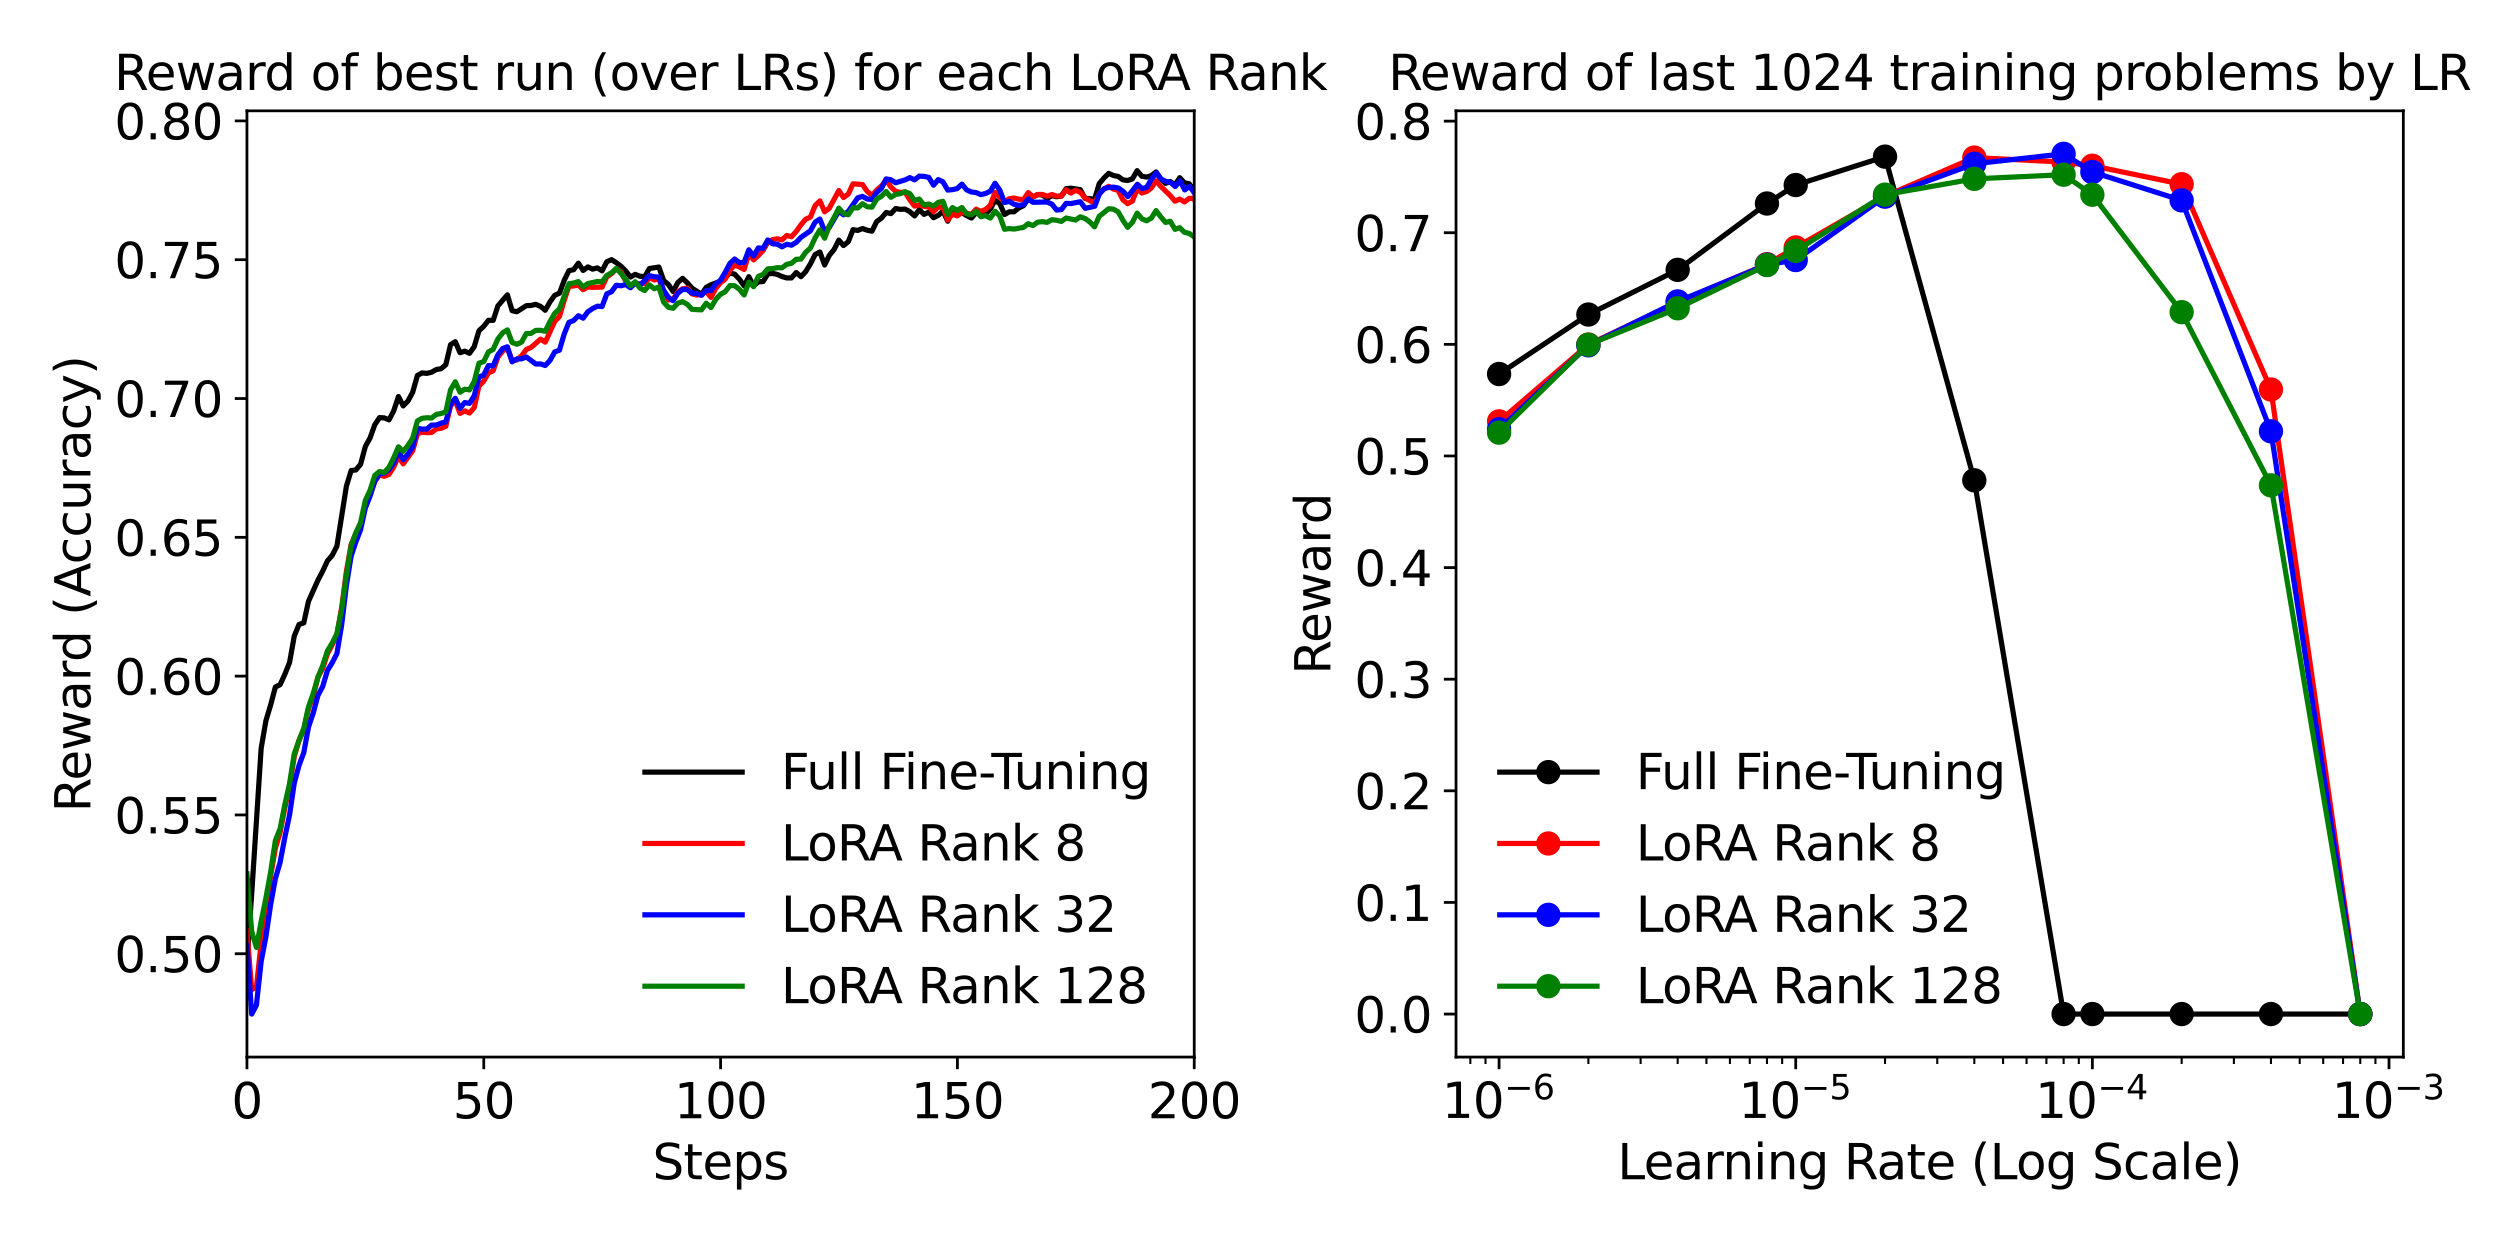<svg xmlns="http://www.w3.org/2000/svg" xmlns:xlink="http://www.w3.org/1999/xlink" width="960" height="480" viewBox="0 0 720 360"><defs><style>*{stroke-linejoin:round;stroke-linecap:butt}</style></defs><g id="figure_1"><path id="patch_1" d="M0 360h720V0H0z" style="fill:#fff"/><g id="axes_1"><path id="patch_2" d="M71.12 304.432h272.82V31.92H71.12z" style="fill:#fff"/><g id="matplotlib.axis_1"><g id="xtick_1"><g id="line2d_1"><defs><path id="m99dbe2258b" d="M0 0v3.5" style="stroke:#000;stroke-width:.8"/></defs><use xlink:href="#m99dbe2258b" x="71.12" y="304.432" style="stroke:#000;stroke-width:.8"/></g><g id="text_1" transform="matrix(.14 0 0 -.14 66.666 322.07)"><defs><path id="DejaVuSans-30" d="M2034 4250q-487 0-733-480-245-479-245-1442 0-959 245-1439 246-480 733-480 491 0 736 480 246 480 246 1439 0 963-246 1442-245 480-736 480m0 500q785 0 1199-621 414-620 414-1801 0-1178-414-1799Q2819-91 2034-91q-784 0-1198 620-414 621-414 1799 0 1181 414 1801 414 621 1198 621" transform="scale(.016)"/></defs><use xlink:href="#DejaVuSans-30"/></g></g><g id="xtick_2"><use xlink:href="#m99dbe2258b" id="line2d_2" x="139.325" y="304.432" style="stroke:#000;stroke-width:.8"/><g id="text_2" transform="matrix(.14 0 0 -.14 130.418 322.07)"><defs><path id="DejaVuSans-35" d="M691 4666h2478v-532H1269V2991q137 47 274 70 138 23 276 23 781 0 1237-428 457-428 457-1159 0-753-469-1171Q2575-91 1722-91q-294 0-599 50Q819 9 494 109v635q281-153 581-228t634-75q541 0 856 284 316 284 316 772 0 487-316 771-315 285-856 285-253 0-505-56-251-56-513-175z" transform="scale(.016)"/></defs><use xlink:href="#DejaVuSans-35"/><use xlink:href="#DejaVuSans-30" transform="translate(63.623)"/></g></g><g id="xtick_3"><use xlink:href="#m99dbe2258b" id="line2d_3" x="207.53" y="304.432" style="stroke:#000;stroke-width:.8"/><g id="text_3" transform="matrix(.14 0 0 -.14 194.169 322.07)"><defs><path id="DejaVuSans-31" d="M794 531h1031v3560L703 3866v575l1116 225h631V531h1031V0H794z" transform="scale(.016)"/></defs><use xlink:href="#DejaVuSans-31"/><use xlink:href="#DejaVuSans-30" transform="translate(63.623)"/><use xlink:href="#DejaVuSans-30" transform="translate(127.246)"/></g></g><g id="xtick_4"><use xlink:href="#m99dbe2258b" id="line2d_4" x="275.735" y="304.432" style="stroke:#000;stroke-width:.8"/><g id="text_4" transform="matrix(.14 0 0 -.14 262.374 322.07)"><use xlink:href="#DejaVuSans-31"/><use xlink:href="#DejaVuSans-35" transform="translate(63.623)"/><use xlink:href="#DejaVuSans-30" transform="translate(127.246)"/></g></g><g id="xtick_5"><use xlink:href="#m99dbe2258b" id="line2d_5" x="343.94" y="304.432" style="stroke:#000;stroke-width:.8"/><g id="text_5" transform="matrix(.14 0 0 -.14 330.579 322.07)"><defs><path id="DejaVuSans-32" d="M1228 531h2203V0H469v531q359 372 979 998 621 627 780 809 303 340 423 576 121 236 121 464 0 372-261 606-261 235-680 235-297 0-627-103-329-103-704-313v638q381 153 712 231 332 78 607 78 725 0 1156-363 431-362 431-968 0-288-108-546-107-257-392-607-78-91-497-524-418-433-1181-1211" transform="scale(.016)"/></defs><use xlink:href="#DejaVuSans-32"/><use xlink:href="#DejaVuSans-30" transform="translate(63.623)"/><use xlink:href="#DejaVuSans-30" transform="translate(127.246)"/></g></g><g id="text_6" transform="matrix(.14 0 0 -.14 187.944 339.62)"><defs><path id="DejaVuSans-53" d="M3425 4513v-616q-359 172-678 256-319 85-616 85-515 0-795-200t-280-569q0-310 186-468 186-157 705-254l381-78q706-135 1042-474t336-907q0-679-455-1029Q2797-91 1919-91q-331 0-705 75-373 75-773 222v650q384-215 753-325 369-109 725-109 540 0 834 212 294 213 294 607 0 343-211 537t-692 291l-385 75q-706 140-1022 440-315 300-315 835 0 619 436 975t1201 356q329 0 669-60 341-59 697-177" transform="scale(.016)"/><path id="DejaVuSans-74" d="M1172 4494v-994h1184v-447H1172V1153q0-428 117-550t477-122h590V0h-590q-666 0-919 248-253 249-253 905v1900H172v447h422v994z" transform="scale(.016)"/><path id="DejaVuSans-65" d="M3597 1894v-281H953q38-594 358-905t892-311q331 0 642 81t618 244V178Q3153 47 2828-22t-659-69q-838 0-1327 487-489 488-489 1320 0 859 464 1363 464 505 1252 505 706 0 1117-455 411-454 411-1235m-575 169q-6 471-264 752-258 282-683 282-481 0-770-272t-333-766z" transform="scale(.016)"/><path id="DejaVuSans-70" d="M1159 525v-1856H581v4831h578v-531q182 312 458 463 277 152 661 152 638 0 1036-506 399-506 399-1331T3314 415Q2916-91 2278-91q-384 0-661 152-276 152-458 464m1957 1222q0 634-261 995t-717 361q-457 0-718-361t-261-995 261-995 718-361q456 0 717 361t261 995" transform="scale(.016)"/><path id="DejaVuSans-73" d="M2834 3397v-544q-243 125-506 187-262 63-544 63-428 0-642-131t-214-394q0-200 153-314t616-217l197-44q612-131 870-370t258-667q0-488-386-773Q2250-91 1575-91q-281 0-586 55T347 128v594q319-166 628-249 309-82 613-82 406 0 624 139 219 139 219 392 0 234-158 359-157 125-692 241l-200 47q-534 112-772 345-237 233-237 639 0 494 350 762 350 269 994 269 318 0 599-47 282-46 519-140" transform="scale(.016)"/></defs><use xlink:href="#DejaVuSans-53"/><use xlink:href="#DejaVuSans-74" transform="translate(63.477)"/><use xlink:href="#DejaVuSans-65" transform="translate(102.686)"/><use xlink:href="#DejaVuSans-70" transform="translate(164.209)"/><use xlink:href="#DejaVuSans-73" transform="translate(227.686)"/></g></g><g id="matplotlib.axis_2"><g id="ytick_1"><g id="line2d_6"><defs><path id="m0a3e58c35c" d="M0 0h-3.5" style="stroke:#000;stroke-width:.8"/></defs><use xlink:href="#m0a3e58c35c" x="71.12" y="274.673" style="stroke:#000;stroke-width:.8"/></g><g id="text_7" transform="matrix(.14 0 0 -.14 32.948 279.992)"><defs><path id="DejaVuSans-2e" d="M684 794h660V0H684z" transform="scale(.016)"/></defs><use xlink:href="#DejaVuSans-30"/><use xlink:href="#DejaVuSans-2e" transform="translate(63.623)"/><use xlink:href="#DejaVuSans-35" transform="translate(95.41)"/><use xlink:href="#DejaVuSans-30" transform="translate(159.033)"/></g></g><g id="ytick_2"><use xlink:href="#m0a3e58c35c" id="line2d_7" x="71.12" y="234.698" style="stroke:#000;stroke-width:.8"/><g id="text_8" transform="matrix(.14 0 0 -.14 32.948 240.016)"><use xlink:href="#DejaVuSans-30"/><use xlink:href="#DejaVuSans-2e" transform="translate(63.623)"/><use xlink:href="#DejaVuSans-35" transform="translate(95.41)"/><use xlink:href="#DejaVuSans-35" transform="translate(159.033)"/></g></g><g id="ytick_3"><use xlink:href="#m0a3e58c35c" id="line2d_8" x="71.12" y="194.722" style="stroke:#000;stroke-width:.8"/><g id="text_9" transform="matrix(.14 0 0 -.14 32.948 200.041)"><defs><path id="DejaVuSans-36" d="M2113 2584q-425 0-674-291-248-290-248-796 0-503 248-796 249-292 674-292t673 292q248 293 248 796 0 506-248 796-248 291-673 291m1253 1979v-575q-238 112-480 171-242 60-480 60-625 0-955-422-329-422-376-1275 184 272 462 417 279 145 613 145 703 0 1111-427 408-426 408-1160 0-719-425-1154Q2819-91 2113-91q-810 0-1238 620-428 621-428 1799 0 1106 525 1764t1409 658q238 0 480-47t505-140" transform="scale(.016)"/></defs><use xlink:href="#DejaVuSans-30"/><use xlink:href="#DejaVuSans-2e" transform="translate(63.623)"/><use xlink:href="#DejaVuSans-36" transform="translate(95.41)"/><use xlink:href="#DejaVuSans-30" transform="translate(159.033)"/></g></g><g id="ytick_4"><use xlink:href="#m0a3e58c35c" id="line2d_9" x="71.12" y="154.747" style="stroke:#000;stroke-width:.8"/><g id="text_10" transform="matrix(.14 0 0 -.14 32.948 160.066)"><use xlink:href="#DejaVuSans-30"/><use xlink:href="#DejaVuSans-2e" transform="translate(63.623)"/><use xlink:href="#DejaVuSans-36" transform="translate(95.41)"/><use xlink:href="#DejaVuSans-35" transform="translate(159.033)"/></g></g><g id="ytick_5"><use xlink:href="#m0a3e58c35c" id="line2d_10" x="71.12" y="114.771" style="stroke:#000;stroke-width:.8"/><g id="text_11" transform="matrix(.14 0 0 -.14 32.948 120.09)"><defs><path id="DejaVuSans-37" d="M525 4666h3000v-269L1831 0h-659l1594 4134H525z" transform="scale(.016)"/></defs><use xlink:href="#DejaVuSans-30"/><use xlink:href="#DejaVuSans-2e" transform="translate(63.623)"/><use xlink:href="#DejaVuSans-37" transform="translate(95.41)"/><use xlink:href="#DejaVuSans-30" transform="translate(159.033)"/></g></g><g id="ytick_6"><use xlink:href="#m0a3e58c35c" id="line2d_11" x="71.12" y="74.796" style="stroke:#000;stroke-width:.8"/><g id="text_12" transform="matrix(.14 0 0 -.14 32.948 80.115)"><use xlink:href="#DejaVuSans-30"/><use xlink:href="#DejaVuSans-2e" transform="translate(63.623)"/><use xlink:href="#DejaVuSans-37" transform="translate(95.41)"/><use xlink:href="#DejaVuSans-35" transform="translate(159.033)"/></g></g><g id="ytick_7"><use xlink:href="#m0a3e58c35c" id="line2d_12" x="71.12" y="34.821" style="stroke:#000;stroke-width:.8"/><g id="text_13" transform="matrix(.14 0 0 -.14 32.948 40.14)"><defs><path id="DejaVuSans-38" d="M2034 2216q-450 0-708-241-257-241-257-662 0-422 257-663 258-241 708-241t709 242q260 243 260 662 0 421-258 662-257 241-711 241m-631 268q-406 100-633 378-226 279-226 679 0 559 398 884 399 325 1092 325 697 0 1094-325t397-884q0-400-227-679-226-278-629-378 456-106 710-416 255-309 255-755 0-679-414-1042Q2806-91 2034-91q-771 0-1186 362-414 363-414 1042 0 446 256 755 257 310 713 416m-231 997q0-362 226-565 227-203 636-203 407 0 636 203 230 203 230 565 0 363-230 566-229 203-636 203-409 0-636-203-226-203-226-566" transform="scale(.016)"/></defs><use xlink:href="#DejaVuSans-30"/><use xlink:href="#DejaVuSans-2e" transform="translate(63.623)"/><use xlink:href="#DejaVuSans-38" transform="translate(95.41)"/><use xlink:href="#DejaVuSans-30" transform="translate(159.033)"/></g></g><g id="text_14" transform="matrix(0 -.14 -.14 0 26.037 233.892)"><defs><path id="DejaVuSans-52" d="M2841 2188q203-69 395-294t386-619L4263 0h-679l-596 1197q-232 469-449 622t-592 153h-688V0H628v4666h1425q800 0 1194-335 394-334 394-1009 0-441-205-732-205-290-595-402M1259 4147V2491h794q456 0 689 211t233 620-233 617-689 208z" transform="scale(.016)"/><path id="DejaVuSans-77" d="M269 3500h575l719-2731 715 2731h678l719-2731 716 2731h575L4050 0h-678l-753 2869L1863 0h-679z" transform="scale(.016)"/><path id="DejaVuSans-61" d="M2194 1759q-697 0-966-159t-269-544q0-306 202-486 202-179 548-179 479 0 768 339t289 901v128zm1147 238V0h-575v531q-197-318-491-470T1556-91q-537 0-855 302-317 302-317 808 0 590 395 890 396 300 1180 300h807v57q0 397-261 614t-733 217q-300 0-585-72-284-72-546-216v532q315 122 612 182 297 61 578 61 760 0 1135-394 375-393 375-1193" transform="scale(.016)"/><path id="DejaVuSans-72" d="M2631 2963q-97 56-211 82-114 27-251 27-488 0-749-317t-261-911V0H581v3500h578v-544q182 319 472 473 291 155 707 155 59 0 131-8 72-7 159-23z" transform="scale(.016)"/><path id="DejaVuSans-64" d="M2906 2969v1894h575V0h-575v525q-181-312-458-464-276-152-664-152-634 0-1033 506-398 507-398 1332t398 1331q399 506 1033 506 388 0 664-152 277-151 458-463M947 1747q0-634 261-995t717-361 718 361q263 361 263 995t-263 995q-262 361-718 361t-717-361-261-995" transform="scale(.016)"/><path id="DejaVuSans-28" d="M1984 4856q-418-718-622-1422-203-703-203-1425 0-721 205-1429t620-1424h-500Q1016-109 783 600T550 2009q0 697 231 1403 232 707 703 1444z" transform="scale(.016)"/><path id="DejaVuSans-41" d="m2188 4044-857-2322h1716zm-357 622h716L4325 0h-656l-425 1197H1141L716 0H50z" transform="scale(.016)"/><path id="DejaVuSans-63" d="M3122 3366v-538q-244 135-489 202t-495 67q-560 0-870-355-309-354-309-995t309-996q310-354 870-354 250 0 495 67t489 202V134Q2881 22 2623-34q-257-57-548-57-791 0-1257 497-465 497-465 1341 0 856 470 1346 471 491 1290 491 265 0 518-55 253-54 491-163" transform="scale(.016)"/><path id="DejaVuSans-75" d="M544 1381v2119h575V1403q0-497 193-746 194-248 582-248 465 0 735 297 271 297 271 810v1984h575V0h-575v538q-209-319-486-474-276-155-642-155-603 0-916 375-312 375-312 1097m1447 2203" transform="scale(.016)"/><path id="DejaVuSans-79" d="M2059-325q-243-625-475-815-231-191-618-191H506v481h338q237 0 368 113 132 112 291 531l103 262L191 3500h609L1894 763l1094 2737h609z" transform="scale(.016)"/><path id="DejaVuSans-29" d="M513 4856h500q468-737 701-1444 233-706 233-1403 0-700-233-1409T1013-844H513q415 716 620 1424t205 1429q0 722-205 1425-205 704-620 1422" transform="scale(.016)"/></defs><use xlink:href="#DejaVuSans-52"/><use xlink:href="#DejaVuSans-65" transform="translate(64.982)"/><use xlink:href="#DejaVuSans-77" transform="translate(126.506)"/><use xlink:href="#DejaVuSans-61" transform="translate(208.293)"/><use xlink:href="#DejaVuSans-72" transform="translate(269.572)"/><use xlink:href="#DejaVuSans-64" transform="translate(308.936)"/><use xlink:href="#DejaVuSans-28" transform="translate(404.2)"/><use xlink:href="#DejaVuSans-41" transform="translate(443.213)"/><use xlink:href="#DejaVuSans-63" transform="translate(509.871)"/><use xlink:href="#DejaVuSans-63" transform="translate(564.852)"/><use xlink:href="#DejaVuSans-75" transform="translate(619.832)"/><use xlink:href="#DejaVuSans-72" transform="translate(683.21)"/><use xlink:href="#DejaVuSans-61" transform="translate(724.324)"/><use xlink:href="#DejaVuSans-63" transform="translate(785.604)"/><use xlink:href="#DejaVuSans-79" transform="translate(840.584)"/><use xlink:href="#DejaVuSans-29" transform="translate(899.764)"/></g></g><path id="line2d_13" d="m71.12 277.015 1.364-19.519 2.728-41.966 1.364-7.925 1.365-4.568 1.364-5.158 1.364-.697 1.364-2.972 1.364-3.43 1.364-7.635 1.364-3.303 1.364-.453 1.364-6.216 2.729-6.1 1.364-2.603 1.364-2.944 1.364-1.565 1.364-2.677 2.728-17.235 1.364-4.529 1.364-.175 1.364-1.64 1.365-5.094 1.364-2.48 1.364-3.825 1.364-2.03 1.364.078 1.364.566 1.364-2.616 1.364-4.099 1.364 2.694 1.364-1.405 1.365-2.518 1.364-4.841 1.364-.742 1.364.137 1.364-.332 1.364-.78 1.364-.216 1.364-1.17 1.364-5.759 1.364-.859 1.365 3.162 1.364-.449 1.364.625 1.364-1.913 1.364-4.587 1.364-1.269 1.364-1.737 1.364.02 1.364-4.177 2.729-3.182 1.364 4.567 1.364.313 2.728-1.757 1.364-.059 1.364-.331 1.364.605 1.364 1.112 1.364-2.42 1.365-1.893 1.364-.606 1.364-3.689 1.364-2.79 1.364-.294 1.364-1.874 1.364 2.089 1.364-1.015 1.364.644 1.365-.351 1.364.84 1.364-2.616 1.364-.606 1.364.879 1.364 1.015 1.364 1.386 1.364 1.737 1.364-.78 1.364.546 1.365.117 1.364-2.343 2.728-.429 1.364 3.884 1.364 1.132 1.364 2.03 1.364-2.576 1.364-1.21 1.364 1.288 1.365 1.542 2.728 1.776 1.364-2.03 1.364-.722 1.364-.507 1.364-.293 2.728-2.596 1.364.332 1.365 1.444 1.364 1.932 1.364-2.635 1.364 2.655 1.364-1.19 1.364-.079 1.364-2.186 1.364-.156 1.364.293 1.364.605 1.365.41h1.364l1.364-1.562 1.364 1.19 1.364-1.444 1.364-2.244 1.364-2.694 1.364-.703 1.364 3.728 1.364-2.79 1.365-1.66 1.364-2.713 1.364 1.561 1.364-1.112 1.364-3.455 1.364.215 1.364-.547 1.364.488 1.364.273 1.364-2.771 1.365-.996 1.364-1.62 1.364.332 1.364-1.464 1.364.234 1.364-.078 1.364.742 1.364 1.23 1.364-1.816 1.365 1.367 1.364-.645 1.364 1.601 1.364-.664 1.364-1.23 1.364 2.909 1.364-3.357 1.364.214 1.364.684 1.364.839 1.365.703 1.364-1.542 1.364.429 1.364-.039 1.364-1.444 1.364-2.499 1.364.937 1.364 3.143 1.364-.781h1.364l1.365-1.113 1.364-.644 1.364-2.03 1.364-.43 1.364-.76 1.364.136 1.364 1.015 1.364-.82 1.364.313 1.364-.215 1.365-2.108 1.364-.156 2.728.43 1.364 2.498 1.364.078 1.364.253 1.364-4.567 1.364-1.6 1.364-1.348 1.365.625 1.364.254 1.364.995 1.364.176 1.364-.468 1.364-2.362 1.364 1.62 1.364.234 1.364-.41 1.364-1.073 1.365 2.03 1.364 1.249 1.364-.508 1.364.918 1.364-2.03 1.364 1.483 1.364.254 1.364 1.796 1.364 3.22 1.364-2.44 1.365 1.484 1.364-.43 1.364 1.27 1.364-1.62 2.728 3.122 1.364-1.19 1.364.975 1.364-2.303 1.365.332 1.364-2.03 1.364-.098 1.364 1.542 1.364-.839 1.364.918 1.364-2.89 1.364-1.073 1.364-.507 1.364-2.909 1.365 1.796 1.364.644 2.728-2.342 1.364 2.752 1.364 3.123 2.728 1.523 1.364-1.171 1.364 3.318 1.365.117 1.364 2.108 1.364-.82 1.364-.176 1.364-1.346 1.364.644 1.364 2.479 1.364-.176 1.364-.546 1.364.839 1.365 3.709 1.364-2.577 1.364 3.592 1.364-.098 1.364-.859 1.364-2.694 1.364 2.01 1.364-1.483 1.364.176 1.364-1.561 1.365 1.756 1.364-1.054 1.364 1.171 1.364-1.093 1.364-.039 1.364 1.23 1.364.82 2.728-3.475 1.364-.976 1.365-2.069 1.364 1.25 2.728-1.855 2.728-3.337 1.364-3.104 1.364 2.167 1.364-.625 1.364-1.152 1.365-2.693 1.364.644 1.364-.8 1.364-2.03 1.364-.547 1.364.176 1.364-2.284 2.728 8.003 1.365 1.835 1.364-1.991 1.364.097 1.364-.722 1.364.878 1.364 1.074 1.364 1.269 1.364-1.269 1.364-.04 1.364.977 2.729 1.093 2.728-1.62 2.728 4.802 1.364-.918 1.364.781 1.364-3.69 1.364-.682 1.365-2.635 1.364-.293 1.364-.059 1.364 1.132 1.364.313 1.364 3.982 1.364-.41h0" clip-path="url(#pcd8dc39e94)" style="fill:none;stroke:#000;stroke-width:1.5;stroke-linecap:square"/><path id="line2d_14" d="m71.12 268.036 1.364 16.982 1.364-.716 1.364-12.85 1.364-8.803 1.365-10.358 1.364-7.957 1.364-4.6 1.364-7.05 1.364-6.145 1.364-8.72 1.364-4.534 1.364-3.086 1.364-6.046 1.364-3.68 1.365-5.463 1.364-2.479 1.364-4.242 1.364-2.562 1.364-2.892 1.364-7.788 1.364-10.443 1.364-7.73 1.364-3.2 1.364-2.519 1.365-5.563 1.364-3.162 1.364-3.806 1.364-1.854 1.364.41 1.364-.547 1.364-2.128 1.364-3.084 1.364 2.167 2.729-3.767 1.364-4.92 1.364-.429 1.364.137 1.364-.058 1.364-1.035 1.364-.156 1.364-.586 1.364-5.895 1.364-1.483 1.365 3.65 1.364-.703 1.364.605 1.364-1.561 1.364-6.227 1.364-1.366 1.364-2.4 1.364-.645 1.364-3.884 1.364-1.757 1.365-.878 1.364 3.65 1.364-.215 1.364-1.19 1.364-1.836 1.364-.566 2.728-2.4 1.364.858 2.729-5.973 1.364-1.405 1.364-4.645 1.364-4.06 1.364-.098 1.364-.254 1.364 1.327 1.364-.78 1.364.117 2.729-.078 1.364-2.967 1.364-.898 1.364-1.366 1.364.82 1.364 2.713 1.364 1.327 1.364-.566 2.729-.078 1.364-1.737 1.364.683 1.364-.332 1.364 3.67 1.364 2.44 1.364-.215 1.364-2.108 1.364-.918 1.364-.175 1.365 1.64 1.364.37 1.364-.273 1.364-.781 1.364 1.698 1.364-2.537 1.364-1.66 1.364-1.054 1.364-2.576 1.364-1.445 1.365.488 1.364.762 1.364-4.548 1.364 1.776 1.364-1.25 1.364-1.424 1.364-2.381 1.364-.762 1.364-.234 1.364.293 1.365-1.269 1.364.37 1.364-1.522 1.364-1.912 1.364-1.62 1.364-.606 1.364-3.318 1.364-1.347 1.364 3.143 1.364-1.035 2.729-5.094 1.364 2.01 1.364-.976 1.364-2.967 2.728.215 1.364 1.972 1.364 1.19 1.364-1.58 1.365-1.172 1.364-1.737 1.364 2.03 1.364 1.23 1.364.35 1.364-.097 1.364 2.225 1.364 1.796 1.364-.37 1.365.448 1.364.156 1.364 1.406 1.364-1.445 1.364.215 1.364 3.611 1.364-1.757 1.364.567 1.364-1.035 2.729.566 1.364-1.483 1.364.644 1.364-.566 1.364-1.191 1.364-3.728 1.364 1.464 1.364 1.288 1.364-.898 1.364-.215 1.365.313 1.364.175 1.364-2.069 1.364 1.191 1.364-.625 1.364-.02 1.364.508 1.364-.488 1.364.45 1.364.038 1.365-1.873 1.364.976 1.364-.8 1.364.546 1.364 1.659 2.728 1.464 1.364-2.635 1.364-1.406 1.364-.78 1.365.8 1.364.37 1.364 2.733 1.364 1.094 1.364-.742 1.364-3.514 1.364 1.172 1.364-.41 1.364-1.035 1.364-2.03 1.365 1.581 2.728 2.655 1.364 1.6 1.364-.605 1.364.84 1.364-1.054 1.364.039 1.364 3.006 1.364-1.796 1.365 2.381 1.364-.41 1.364.488 1.364-1.483 1.364.624 1.364 4.724 1.364-1.542 1.364 1.386 1.364-1.035 1.365.84 1.364-1.289 1.364-.078 1.364.723 1.364-2.89 1.364-1.112 1.364-1.269 1.364-.917 1.364.859 1.364-1.62 1.365.585 1.364-.917 1.364-1.347 1.364-2.342 1.364 1.64 1.364 3.435 1.364-2.928 1.364.8 1.364-.995 1.364 2.03 1.365-1.718 1.364-.098 1.364-.624 1.364-2.128 1.364-1.19 1.364.78 1.364.644 1.364-.8 1.364-1.503 1.364-.625 1.365 3.69 1.364-2.811 1.364 2.713 1.364-.098 1.364-1.756 1.364-3.28 1.364 2.928 1.364-1.561 1.364 1.034 1.364-1.073 1.365 3.064 1.364.215 1.364.937 2.728-.273 1.364 1.307 1.364 1.952 1.364-1.307 1.364-1.113 1.364-1.405 1.365-.235 1.364 1.445 1.364.273 1.364-.02 1.364-.936 1.364-.508 1.364-1.776 1.364 2.791 1.364-1.952 1.364.059 1.365-3.572 1.364.702 1.364-.273 1.364-1.23 2.728-.41 1.364-2.303 2.728 7.34 1.365 2.108 1.364-4.529 1.364-.703 1.364-1.776 1.364.683 1.364 2.382 1.364.859 1.364-.937 1.364-.723 1.364 1.289 1.365-.098 1.364 1.015 1.364-.098 1.364-1.132 1.364 2.128 1.364 2.908 1.364-.468 1.364.097 1.364-2.44 1.364-.41 1.365-.8 1.364.176 1.364.644 1.364 1.698 1.364-.078 1.364 2.987 1.364-1.015 1.364 1.347 1.364-1.21 1.364.429 1.365 2.342 1.364 1.152 1.364-.937 1.364-1.484 1.364-.8 1.364-3.182 1.364 1.328 1.364.234 1.364 1.288 1.364-2.069 1.365.254 1.364 2.557 1.364.8 1.364-1.132 1.364-.527 1.364-3.143 1.364.45 1.364-1.094h0" clip-path="url(#pcd8dc39e94)" style="fill:none;stroke:red;stroke-width:1.5;stroke-linecap:square"/><path id="line2d_15" d="m71.12 272.33 1.364 19.715 1.364-2.537 1.364-12.59 1.364-7.086 1.365-9.278 1.364-7.464 1.364-4.72 1.364-7.183 1.364-6.49 1.364-9.177 1.364-5.078 1.364-3.666 1.364-7.38 1.364-4.055 1.365-5.085 1.364-2.558 1.364-4.594 1.364-2.22 1.364-2.642 1.364-8.237 1.364-11.341 1.364-8.49 1.364-4.06 1.364-3.553 1.365-6.227 1.364-3.455 1.364-4.314 1.364-2.147 1.364-.175 1.364-.996 1.364-1.932 1.364-3.28 1.364 2.362 1.364-1.58 1.365-2.187 1.364-5.329 1.364.293 1.364-.039 1.364-1.132h1.364l1.364-.547 1.364-.39 1.364-5.075 1.364-1.698 1.365 2.908 1.364-1.678 1.364.234 1.364-2.186 1.364-5.427 1.364-.507 1.364-2.772 1.364.078 1.364-3.182 1.364-1.795 1.365-.508 1.364 4.333 1.364-.839 1.364-.02 1.364-.546 2.728 2.03 1.364-.02 1.364.45 1.364-1.445 1.365-2.46 1.364-.507 1.364-4.645 1.364-3.358 1.364-.546 1.364-1.367 1.364.703 1.364-1.854 1.364-.918 1.365-.683 1.364.098 1.364-3.65 1.364-.605 1.364-1.874 1.364.156 1.364-.371 1.364.937 1.364-1.405 1.364.683 2.729-2.772 1.364.312 1.364.117 1.364 3.787 1.364 2.03 1.364.976 1.364-2.147 1.364-1.113 1.364.059 1.365 1.015 1.364.098 1.364.546 1.364-1.425 1.364.04 1.364-1.914 1.364-1.054 1.364-2.244 1.364-2.596 1.364-1.27 1.365 1.055 1.364-.078 1.364-3.63 1.364 1.795 1.364-2.342 1.364.117 1.364-2.401 1.364 1.093 1.364.117 1.364.761 1.365-.722 1.364.254 1.364-.8 1.364-1.464 2.728-1.874 1.364-2.499 1.364-.898 1.364 3.475 1.364-1.093 2.729-4.646 1.364 1.054 1.364-.995 2.728-3.904 1.364-.43 1.364.781 1.364.117 1.364-2.01 1.365-1.171 1.364-2.733 1.364.234 1.364.879 2.728-.82 1.364-.664 1.364.644 1.364-1.073 1.365.078 1.364.293 1.364 2.244 1.364-1.62 1.364.664 1.364 2.362 1.364-.137 1.364-.293 1.364-1.288 1.364 1.66 1.365.604 1.364.176 1.364.585 1.364-.331 1.364-.664 1.364-2.284 1.364 1.991 1.364 3.553 1.364-.313 1.364.82 1.365.332 1.364-.195 1.364-1.64 1.364.937 2.728-.058h1.364l1.364.585 1.364 1.698 1.364-.117 1.365-1.796 1.364.059 2.728-.527L312.566 60l2.728-.605 1.364-3.67 1.364-1.405 1.364-.37 1.365-.04 1.364.254 1.364.976 1.364 1.464 2.728-3.533 1.364 1.269 1.364-.43 1.364-2.4 1.364-1.699 1.365 1.757 1.364.683 1.364.274 1.364 1.19 1.364-1.62 1.364 2.596 1.364-1.015 1.364 1.776 1.364 2.85 1.364-3.67 1.365 2.499 1.364-.898 1.364.722 1.364-.8 1.364 1.464 1.364 3.904 1.364-1.406 1.364.8 1.364-.37 1.365.351 1.364-.078 1.364-.234 1.364 2.381 1.364-.02 1.364-.331 1.364-1.562 1.364.098 1.364.527 1.364-1.874 1.365 2.811 1.364-1.074 1.364-.644 1.364-.117 2.728 3.826 1.364-2.07 1.364.704 1.364-1.386 1.364 3.22 2.729-2.537 1.364-.45 1.364-1.19 1.364-1.561 1.364 1.795 1.364.04 1.364-.684 1.364-1.112 1.364.527 1.365 2.479 1.364-1.289 1.364 2.46 1.364-1.562 1.364-1.952h0" clip-path="url(#pcd8dc39e94)" style="fill:none;stroke:#00f;stroke-width:1.5;stroke-linecap:square"/><path id="line2d_16" d="m71.12 251.64 1.364 16.592 1.364 4.62 1.364-7.45 1.364-6.735 1.365-7.482 1.364-9.081 1.364-3.444 1.364-6.886 1.364-6.133 1.364-8.603 1.364-3.818 1.364-3.441 1.364-6.212 1.364-3.848 1.365-4.685 1.364-3.375 1.364-4.215 1.364-2.23 1.364-2.71 1.364-6.891 1.364-9.994 1.364-8.452 1.364-3.728 1.364-2.928 1.365-6.402 1.364-2.89 1.364-4.313 1.364-1.112 1.364.292 1.364-1.542 1.364-2.713 1.364-3.142 1.364 1.307 1.364-1.678 1.365-2.089 1.364-4.997 1.364-.761 1.364-.156 1.364.078 1.364-1.054 1.364-.234 1.364-.469 1.364-6.363 1.364-2.303 1.365 3.006 1.364-.879 1.364.195 1.364-2.4 1.364-5.29 1.364-.45 1.364-2.79 1.364-.742 1.364-2.987 1.364-1.756 1.365-.86 1.364 3.612 1.364.507 1.364-.585 1.364-2.48 1.364-.058 1.364-.858 1.364-.02 1.364.273 1.364-2.791 1.365-2.381 1.364-1.27 2.728-7.24 1.364-.215 1.364-.41 1.364 1.542 1.364-.976 2.729-.586 1.364.098 1.364-1.855 1.364-.741 1.364-1.289 1.364 1.464 2.728 3.572 1.364-1.19 1.364 1.835 1.365.702 1.364-1.62 1.364 1.074 1.364-.45 1.364 4.314 1.364 1.503 1.364.293 1.364-1.464 1.364-.449 1.364.762 1.365 1.464 2.728.136 1.364-1.913 1.364 1.25 1.364-2.323 1.364-1.484 1.364-.741 1.364-1.777 1.364.04 1.365 1.034 1.364 1.62 1.364-3.709 1.364 1.328 1.364-2.948 1.364-.566 1.364-1.62 1.364-.058 1.364-.274 1.364.04 1.365-1.016 1.364-.293 1.364-1.151 1.364-.059 1.364-1.952 1.364-1.23 1.364-2.947 1.364-2.284 1.364 2.401 1.364-3.552 1.365-2.381 1.364-2.733 1.364 1.503 1.364.41 1.364-2.01 1.364.038 1.364-1.21 1.364.878 1.364.118 1.364-2.323 1.365-.8 1.364-1.386 1.364 1.659 1.364-.8 1.364-.254 1.364-.527 1.364.527 1.364 1.971 1.364-.39 1.365 1.698 1.364-.293 1.364.605 1.364-1.073 1.364-.293 1.364 3.767 1.364-1.971 1.364.8 1.364-.8 1.364 1.795 1.365.313 1.364-1.093 1.364 1.62 1.364-.313 1.364.703 1.364-1.952 1.364 1.347 1.364 3.826 1.364-.195 1.364.136 2.729-.488 1.364-1.054 1.364.527 1.364-.976 1.364-.136 1.364.195 1.364-.761 1.364.156 1.364.332 1.365-.976 2.728.585 1.364-.937 1.364.488 1.364.976 1.364 1.425 1.364-3.025 2.728-2.187 1.365.137 1.364.761 1.364 2.42 1.364 2.05 1.364-1.425 1.364-2.674 1.364 1.64 1.364.566 1.364-.761 1.364-2.167 1.365 1.796 1.364 1.6 1.364-.331 1.364 2.322 1.364-.468 1.364 1.327 1.364.312 1.364.937 1.364 1.64 1.364-2.167 1.365 2.928 1.364.352 1.364-.82 1.364-2.967 1.364 1.561 1.364 3.143 1.364-1.327 1.364 1.151 1.364-1.268 1.365 1.444 1.364-.234 1.364.488 1.364 2.81 1.364-1.522 1.364.39 1.364-1.307 1.364-.664 1.364 1.054 1.364-.547 1.365 1.757 2.728-1.464h1.364" clip-path="url(#pcd8dc39e94)" style="fill:none;stroke:green;stroke-width:1.5;stroke-linecap:square"/><path id="patch_3" d="M71.12 304.432V31.92" style="fill:none;stroke:#000;stroke-width:.8;stroke-linejoin:miter;stroke-linecap:square"/><path id="patch_4" d="M343.94 304.432V31.92" style="fill:none;stroke:#000;stroke-width:.8;stroke-linejoin:miter;stroke-linecap:square"/><path id="patch_5" d="M71.12 304.432h272.82" style="fill:none;stroke:#000;stroke-width:.8;stroke-linejoin:miter;stroke-linecap:square"/><path id="patch_6" d="M71.12 31.92h272.82" style="fill:none;stroke:#000;stroke-width:.8;stroke-linejoin:miter;stroke-linecap:square"/><g id="text_15" transform="matrix(.14 0 0 -.14 32.889 25.92)"><defs><path id="DejaVuSans-6f" d="M1959 3097q-462 0-731-361t-269-989 267-989q268-361 733-361 460 0 728 362 269 363 269 988 0 622-269 986-268 364-728 364m0 487q750 0 1178-488 429-487 429-1349 0-859-429-1349Q2709-91 1959-91q-753 0-1180 489-426 490-426 1349 0 862 426 1349 427 488 1180 488" transform="scale(.016)"/><path id="DejaVuSans-66" d="M2375 4863v-479h-550q-309 0-430-125-120-125-120-450v-309h947v-447h-947V0H697v3053H147v447h550v244q0 584 272 851 272 268 862 268z" transform="scale(.016)"/><path id="DejaVuSans-62" d="M3116 1747q0 634-261 995t-717 361q-457 0-718-361t-261-995 261-995 718-361q456 0 717 361t261 995M1159 2969q182 312 458 463 277 152 661 152 638 0 1036-506 399-506 399-1331T3314 415Q2916-91 2278-91q-384 0-661 152-276 152-458 464V0H581v4863h578z" transform="scale(.016)"/><path id="DejaVuSans-6e" d="M3513 2113V0h-575v2094q0 497-194 743-194 247-581 247-466 0-735-297-269-296-269-809V0H581v3500h578v-544q207 316 486 472 280 156 646 156 603 0 912-373 310-373 310-1098" transform="scale(.016)"/><path id="DejaVuSans-76" d="M191 3500h609L1894 563l1094 2937h609L2284 0h-781z" transform="scale(.016)"/><path id="DejaVuSans-4c" d="M628 4666h631V531h2272V0H628z" transform="scale(.016)"/><path id="DejaVuSans-68" d="M3513 2113V0h-575v2094q0 497-194 743-194 247-581 247-466 0-735-297-269-296-269-809V0H581v4863h578V2956q207 316 486 472 280 156 646 156 603 0 912-373 310-373 310-1098" transform="scale(.016)"/><path id="DejaVuSans-6b" d="M581 4863h578V1991l1716 1509h734L1753 1863 3688 0h-750L1159 1709V0H581z" transform="scale(.016)"/></defs><use xlink:href="#DejaVuSans-52"/><use xlink:href="#DejaVuSans-65" transform="translate(64.982)"/><use xlink:href="#DejaVuSans-77" transform="translate(126.506)"/><use xlink:href="#DejaVuSans-61" transform="translate(208.293)"/><use xlink:href="#DejaVuSans-72" transform="translate(269.572)"/><use xlink:href="#DejaVuSans-64" transform="translate(308.936)"/><use xlink:href="#DejaVuSans-6f" transform="translate(404.2)"/><use xlink:href="#DejaVuSans-66" transform="translate(465.38)"/><use xlink:href="#DejaVuSans-62" transform="translate(532.373)"/><use xlink:href="#DejaVuSans-65" transform="translate(595.85)"/><use xlink:href="#DejaVuSans-73" transform="translate(657.373)"/><use xlink:href="#DejaVuSans-74" transform="translate(709.473)"/><use xlink:href="#DejaVuSans-72" transform="translate(780.469)"/><use xlink:href="#DejaVuSans-75" transform="translate(821.582)"/><use xlink:href="#DejaVuSans-6e" transform="translate(884.96)"/><use xlink:href="#DejaVuSans-28" transform="translate(980.127)"/><use xlink:href="#DejaVuSans-6f" transform="translate(1019.14)"/><use xlink:href="#DejaVuSans-76" transform="translate(1080.322)"/><use xlink:href="#DejaVuSans-65" transform="translate(1139.502)"/><use xlink:href="#DejaVuSans-72" transform="translate(1201.025)"/><use xlink:href="#DejaVuSans-4c" transform="translate(1273.926)"/><use xlink:href="#DejaVuSans-52" transform="translate(1329.639)"/><use xlink:href="#DejaVuSans-73" transform="translate(1399.121)"/><use xlink:href="#DejaVuSans-29" transform="translate(1451.22)"/><use xlink:href="#DejaVuSans-66" transform="translate(1522.021)"/><use xlink:href="#DejaVuSans-6f" transform="translate(1557.227)"/><use xlink:href="#DejaVuSans-72" transform="translate(1618.408)"/><use xlink:href="#DejaVuSans-65" transform="translate(1691.309)"/><use xlink:href="#DejaVuSans-61" transform="translate(1752.832)"/><use xlink:href="#DejaVuSans-63" transform="translate(1814.111)"/><use xlink:href="#DejaVuSans-68" transform="translate(1869.092)"/><use xlink:href="#DejaVuSans-4c" transform="translate(1964.258)"/><use xlink:href="#DejaVuSans-6f" transform="translate(2018.22)"/><use xlink:href="#DejaVuSans-52" transform="translate(2079.402)"/><use xlink:href="#DejaVuSans-41" transform="translate(2144.885)"/><use xlink:href="#DejaVuSans-52" transform="translate(2245.08)"/><use xlink:href="#DejaVuSans-61" transform="translate(2312.313)"/><use xlink:href="#DejaVuSans-6e" transform="translate(2373.592)"/><use xlink:href="#DejaVuSans-6b" transform="translate(2436.97)"/></g><g id="legend_1"><path id="line2d_17" d="M185.742 222.372h28" style="fill:none;stroke:#000;stroke-width:1.5;stroke-linecap:square"/><g id="text_16" transform="matrix(.14 0 0 -.14 224.942 227.272)"><defs><path id="DejaVuSans-46" d="M628 4666h2681v-532H1259V2759h1850v-531H1259V0H628z" transform="scale(.016)"/><path id="DejaVuSans-6c" d="M603 4863h575V0H603z" transform="scale(.016)"/><path id="DejaVuSans-69" d="M603 3500h575V0H603zm0 1363h575v-729H603z" transform="scale(.016)"/><path id="DejaVuSans-2d" d="M313 2009h1684v-512H313z" transform="scale(.016)"/><path id="DejaVuSans-54" d="M-19 4666h3947v-532H2272V0h-634v4134H-19z" transform="scale(.016)"/><path id="DejaVuSans-67" d="M2906 1791q0 625-258 968-257 344-723 344-462 0-720-344-258-343-258-968 0-622 258-966t720-344q466 0 723 344 258 344 258 966m575-1357q0-893-397-1329-396-436-1215-436-303 0-572 45t-522 139v559q253-137 500-202 247-66 503-66 566 0 847 295t281 892v285q-178-310-456-463T1784 0Q1141 0 747 490 353 981 353 1791q0 812 394 1302 394 491 1037 491 388 0 666-153t456-462v531h575z" transform="scale(.016)"/></defs><use xlink:href="#DejaVuSans-46"/><use xlink:href="#DejaVuSans-75" transform="translate(52.02)"/><use xlink:href="#DejaVuSans-6c" transform="translate(115.398)"/><use xlink:href="#DejaVuSans-6c" transform="translate(143.182)"/><use xlink:href="#DejaVuSans-46" transform="translate(202.752)"/><use xlink:href="#DejaVuSans-69" transform="translate(253.021)"/><use xlink:href="#DejaVuSans-6e" transform="translate(280.805)"/><use xlink:href="#DejaVuSans-65" transform="translate(344.184)"/><use xlink:href="#DejaVuSans-2d" transform="translate(405.707)"/><use xlink:href="#DejaVuSans-54" transform="translate(432.666)"/><use xlink:href="#DejaVuSans-75" transform="translate(478.625)"/><use xlink:href="#DejaVuSans-6e" transform="translate(542.004)"/><use xlink:href="#DejaVuSans-69" transform="translate(605.383)"/><use xlink:href="#DejaVuSans-6e" transform="translate(633.166)"/><use xlink:href="#DejaVuSans-67" transform="translate(696.545)"/></g><path id="line2d_18" d="M185.742 242.922h28" style="fill:none;stroke:red;stroke-width:1.5;stroke-linecap:square"/><g id="text_17" transform="matrix(.14 0 0 -.14 224.942 247.822)"><use xlink:href="#DejaVuSans-4c"/><use xlink:href="#DejaVuSans-6f" transform="translate(53.963)"/><use xlink:href="#DejaVuSans-52" transform="translate(115.145)"/><use xlink:href="#DejaVuSans-41" transform="translate(180.627)"/><use xlink:href="#DejaVuSans-52" transform="translate(280.822)"/><use xlink:href="#DejaVuSans-61" transform="translate(348.055)"/><use xlink:href="#DejaVuSans-6e" transform="translate(409.334)"/><use xlink:href="#DejaVuSans-6b" transform="translate(472.713)"/><use xlink:href="#DejaVuSans-38" transform="translate(562.41)"/></g><path id="line2d_19" d="M185.742 263.471h28" style="fill:none;stroke:#00f;stroke-width:1.5;stroke-linecap:square"/><g id="text_18" transform="matrix(.14 0 0 -.14 224.942 268.371)"><defs><path id="DejaVuSans-33" d="M2597 2516q453-97 707-404 255-306 255-756 0-690-475-1069Q2609-91 1734-91q-293 0-604 58T488 141v609q262-153 574-231 313-78 654-78 593 0 904 234t311 681q0 413-289 645-289 233-804 233h-544v519h569q465 0 712 186t247 536q0 359-255 551-254 193-729 193-260 0-557-57-297-56-653-174v562q360 100 674 150t592 50q719 0 1137-327 419-326 419-882 0-388-222-655t-631-370" transform="scale(.016)"/></defs><use xlink:href="#DejaVuSans-4c"/><use xlink:href="#DejaVuSans-6f" transform="translate(53.963)"/><use xlink:href="#DejaVuSans-52" transform="translate(115.145)"/><use xlink:href="#DejaVuSans-41" transform="translate(180.627)"/><use xlink:href="#DejaVuSans-52" transform="translate(280.822)"/><use xlink:href="#DejaVuSans-61" transform="translate(348.055)"/><use xlink:href="#DejaVuSans-6e" transform="translate(409.334)"/><use xlink:href="#DejaVuSans-6b" transform="translate(472.713)"/><use xlink:href="#DejaVuSans-33" transform="translate(562.41)"/><use xlink:href="#DejaVuSans-32" transform="translate(626.033)"/></g><path id="line2d_20" d="M185.742 284.02h28" style="fill:none;stroke:green;stroke-width:1.5;stroke-linecap:square"/><g id="text_19" transform="matrix(.14 0 0 -.14 224.942 288.92)"><use xlink:href="#DejaVuSans-4c"/><use xlink:href="#DejaVuSans-6f" transform="translate(53.963)"/><use xlink:href="#DejaVuSans-52" transform="translate(115.145)"/><use xlink:href="#DejaVuSans-41" transform="translate(180.627)"/><use xlink:href="#DejaVuSans-52" transform="translate(280.822)"/><use xlink:href="#DejaVuSans-61" transform="translate(348.055)"/><use xlink:href="#DejaVuSans-6e" transform="translate(409.334)"/><use xlink:href="#DejaVuSans-6b" transform="translate(472.713)"/><use xlink:href="#DejaVuSans-31" transform="translate(562.41)"/><use xlink:href="#DejaVuSans-32" transform="translate(626.033)"/><use xlink:href="#DejaVuSans-38" transform="translate(689.656)"/></g></g></g><g id="axes_2"><path id="patch_7" d="M419.335 304.432h272.82V31.92h-272.82z" style="fill:#fff"/><g id="matplotlib.axis_3"><g id="xtick_6"><use xlink:href="#m99dbe2258b" id="line2d_21" x="431.736" y="304.432" style="stroke:#000;stroke-width:.8"/><g id="text_20" transform="matrix(.14 0 0 -.14 415.286 322.07)"><defs><path id="DejaVuSans-2212" d="M678 2272h4006v-531H678z" transform="scale(.016)"/></defs><use xlink:href="#DejaVuSans-31" transform="translate(0 .766)"/><use xlink:href="#DejaVuSans-30" transform="translate(63.623 .766)"/><use xlink:href="#DejaVuSans-2212" transform="matrix(.7 0 0 .7 128.203 39.047)"/><use xlink:href="#DejaVuSans-36" transform="matrix(.7 0 0 .7 186.855 39.047)"/></g></g><g id="xtick_7"><use xlink:href="#m99dbe2258b" id="line2d_22" x="517.169" y="304.432" style="stroke:#000;stroke-width:.8"/><g id="text_21" transform="matrix(.14 0 0 -.14 500.719 322.07)"><use xlink:href="#DejaVuSans-31" transform="translate(0 .684)"/><use xlink:href="#DejaVuSans-30" transform="translate(63.623 .684)"/><use xlink:href="#DejaVuSans-2212" transform="matrix(.7 0 0 .7 128.203 38.966)"/><use xlink:href="#DejaVuSans-35" transform="matrix(.7 0 0 .7 186.855 38.966)"/></g></g><g id="xtick_8"><use xlink:href="#m99dbe2258b" id="line2d_23" x="602.601" y="304.432" style="stroke:#000;stroke-width:.8"/><g id="text_22" transform="matrix(.14 0 0 -.14 586.151 322.07)"><defs><path id="DejaVuSans-34" d="M2419 4116 825 1625h1594zm-166 550h794V1625h666v-525h-666V0h-628v1100H313v609z" transform="scale(.016)"/></defs><use xlink:href="#DejaVuSans-31" transform="translate(0 .684)"/><use xlink:href="#DejaVuSans-30" transform="translate(63.623 .684)"/><use xlink:href="#DejaVuSans-2212" transform="matrix(.7 0 0 .7 128.203 38.966)"/><use xlink:href="#DejaVuSans-34" transform="matrix(.7 0 0 .7 186.855 38.966)"/></g></g><g id="xtick_9"><use xlink:href="#m99dbe2258b" id="line2d_24" x="688.034" y="304.432" style="stroke:#000;stroke-width:.8"/><g id="text_23" transform="matrix(.14 0 0 -.14 671.584 322.07)"><use xlink:href="#DejaVuSans-31" transform="translate(0 .766)"/><use xlink:href="#DejaVuSans-30" transform="translate(63.623 .766)"/><use xlink:href="#DejaVuSans-2212" transform="matrix(.7 0 0 .7 128.203 39.047)"/><use xlink:href="#DejaVuSans-33" transform="matrix(.7 0 0 .7 186.855 39.047)"/></g></g><g id="xtick_10"><g id="line2d_25"><defs><path id="m2ec145d89a" d="M0 0v2" style="stroke:#000;stroke-width:.6"/></defs><use xlink:href="#m2ec145d89a" x="423.457" y="304.432" style="stroke:#000;stroke-width:.6"/></g></g><g id="xtick_11"><use xlink:href="#m2ec145d89a" id="line2d_26" x="427.827" y="304.432" style="stroke:#000;stroke-width:.6"/></g><g id="xtick_12"><use xlink:href="#m2ec145d89a" id="line2d_27" x="457.454" y="304.432" style="stroke:#000;stroke-width:.6"/></g><g id="xtick_13"><use xlink:href="#m2ec145d89a" id="line2d_28" x="472.498" y="304.432" style="stroke:#000;stroke-width:.6"/></g><g id="xtick_14"><use xlink:href="#m2ec145d89a" id="line2d_29" x="483.172" y="304.432" style="stroke:#000;stroke-width:.6"/></g><g id="xtick_15"><use xlink:href="#m2ec145d89a" id="line2d_30" x="491.451" y="304.432" style="stroke:#000;stroke-width:.6"/></g><g id="xtick_16"><use xlink:href="#m2ec145d89a" id="line2d_31" x="498.216" y="304.432" style="stroke:#000;stroke-width:.6"/></g><g id="xtick_17"><use xlink:href="#m2ec145d89a" id="line2d_32" x="503.935" y="304.432" style="stroke:#000;stroke-width:.6"/></g><g id="xtick_18"><use xlink:href="#m2ec145d89a" id="line2d_33" x="508.89" y="304.432" style="stroke:#000;stroke-width:.6"/></g><g id="xtick_19"><use xlink:href="#m2ec145d89a" id="line2d_34" x="513.26" y="304.432" style="stroke:#000;stroke-width:.6"/></g><g id="xtick_20"><use xlink:href="#m2ec145d89a" id="line2d_35" x="542.887" y="304.432" style="stroke:#000;stroke-width:.6"/></g><g id="xtick_21"><use xlink:href="#m2ec145d89a" id="line2d_36" x="557.93" y="304.432" style="stroke:#000;stroke-width:.6"/></g><g id="xtick_22"><use xlink:href="#m2ec145d89a" id="line2d_37" x="568.604" y="304.432" style="stroke:#000;stroke-width:.6"/></g><g id="xtick_23"><use xlink:href="#m2ec145d89a" id="line2d_38" x="576.884" y="304.432" style="stroke:#000;stroke-width:.6"/></g><g id="xtick_24"><use xlink:href="#m2ec145d89a" id="line2d_39" x="583.648" y="304.432" style="stroke:#000;stroke-width:.6"/></g><g id="xtick_25"><use xlink:href="#m2ec145d89a" id="line2d_40" x="589.368" y="304.432" style="stroke:#000;stroke-width:.6"/></g><g id="xtick_26"><use xlink:href="#m2ec145d89a" id="line2d_41" x="594.322" y="304.432" style="stroke:#000;stroke-width:.6"/></g><g id="xtick_27"><use xlink:href="#m2ec145d89a" id="line2d_42" x="598.692" y="304.432" style="stroke:#000;stroke-width:.6"/></g><g id="xtick_28"><use xlink:href="#m2ec145d89a" id="line2d_43" x="628.319" y="304.432" style="stroke:#000;stroke-width:.6"/></g><g id="xtick_29"><use xlink:href="#m2ec145d89a" id="line2d_44" x="643.363" y="304.432" style="stroke:#000;stroke-width:.6"/></g><g id="xtick_30"><use xlink:href="#m2ec145d89a" id="line2d_45" x="654.037" y="304.432" style="stroke:#000;stroke-width:.6"/></g><g id="xtick_31"><use xlink:href="#m2ec145d89a" id="line2d_46" x="662.316" y="304.432" style="stroke:#000;stroke-width:.6"/></g><g id="xtick_32"><use xlink:href="#m2ec145d89a" id="line2d_47" x="669.081" y="304.432" style="stroke:#000;stroke-width:.6"/></g><g id="xtick_33"><use xlink:href="#m2ec145d89a" id="line2d_48" x="674.8" y="304.432" style="stroke:#000;stroke-width:.6"/></g><g id="xtick_34"><use xlink:href="#m2ec145d89a" id="line2d_49" x="679.755" y="304.432" style="stroke:#000;stroke-width:.6"/></g><g id="xtick_35"><use xlink:href="#m2ec145d89a" id="line2d_50" x="684.125" y="304.432" style="stroke:#000;stroke-width:.6"/></g><g id="text_24" transform="matrix(.14 0 0 -.14 465.832 339.62)"><use xlink:href="#DejaVuSans-4c"/><use xlink:href="#DejaVuSans-65" transform="translate(53.963)"/><use xlink:href="#DejaVuSans-61" transform="translate(115.486)"/><use xlink:href="#DejaVuSans-72" transform="translate(176.766)"/><use xlink:href="#DejaVuSans-6e" transform="translate(216.129)"/><use xlink:href="#DejaVuSans-69" transform="translate(279.508)"/><use xlink:href="#DejaVuSans-6e" transform="translate(307.291)"/><use xlink:href="#DejaVuSans-67" transform="translate(370.67)"/><use xlink:href="#DejaVuSans-52" transform="translate(465.934)"/><use xlink:href="#DejaVuSans-61" transform="translate(533.166)"/><use xlink:href="#DejaVuSans-74" transform="translate(594.445)"/><use xlink:href="#DejaVuSans-65" transform="translate(633.654)"/><use xlink:href="#DejaVuSans-28" transform="translate(726.965)"/><use xlink:href="#DejaVuSans-4c" transform="translate(765.979)"/><use xlink:href="#DejaVuSans-6f" transform="translate(819.941)"/><use xlink:href="#DejaVuSans-67" transform="translate(881.123)"/><use xlink:href="#DejaVuSans-53" transform="translate(976.387)"/><use xlink:href="#DejaVuSans-63" transform="translate(1039.863)"/><use xlink:href="#DejaVuSans-61" transform="translate(1094.844)"/><use xlink:href="#DejaVuSans-6c" transform="translate(1156.123)"/><use xlink:href="#DejaVuSans-65" transform="translate(1183.906)"/><use xlink:href="#DejaVuSans-29" transform="translate(1245.43)"/></g></g><g id="matplotlib.axis_4"><g id="ytick_8"><use xlink:href="#m0a3e58c35c" id="line2d_51" x="419.335" y="292.045" style="stroke:#000;stroke-width:.8"/><g id="text_25" transform="matrix(.14 0 0 -.14 390.07 297.364)"><use xlink:href="#DejaVuSans-30"/><use xlink:href="#DejaVuSans-2e" transform="translate(63.623)"/><use xlink:href="#DejaVuSans-30" transform="translate(95.41)"/></g></g><g id="ytick_9"><use xlink:href="#m0a3e58c35c" id="line2d_52" x="419.335" y="259.9" style="stroke:#000;stroke-width:.8"/><g id="text_26" transform="matrix(.14 0 0 -.14 390.07 265.22)"><use xlink:href="#DejaVuSans-30"/><use xlink:href="#DejaVuSans-2e" transform="translate(63.623)"/><use xlink:href="#DejaVuSans-31" transform="translate(95.41)"/></g></g><g id="ytick_10"><use xlink:href="#m0a3e58c35c" id="line2d_53" x="419.335" y="227.755" style="stroke:#000;stroke-width:.8"/><g id="text_27" transform="matrix(.14 0 0 -.14 390.07 233.074)"><use xlink:href="#DejaVuSans-30"/><use xlink:href="#DejaVuSans-2e" transform="translate(63.623)"/><use xlink:href="#DejaVuSans-32" transform="translate(95.41)"/></g></g><g id="ytick_11"><use xlink:href="#m0a3e58c35c" id="line2d_54" x="419.335" y="195.61" style="stroke:#000;stroke-width:.8"/><g id="text_28" transform="matrix(.14 0 0 -.14 390.07 200.93)"><use xlink:href="#DejaVuSans-30"/><use xlink:href="#DejaVuSans-2e" transform="translate(63.623)"/><use xlink:href="#DejaVuSans-33" transform="translate(95.41)"/></g></g><g id="ytick_12"><use xlink:href="#m0a3e58c35c" id="line2d_55" x="419.335" y="163.465" style="stroke:#000;stroke-width:.8"/><g id="text_29" transform="matrix(.14 0 0 -.14 390.07 168.784)"><use xlink:href="#DejaVuSans-30"/><use xlink:href="#DejaVuSans-2e" transform="translate(63.623)"/><use xlink:href="#DejaVuSans-34" transform="translate(95.41)"/></g></g><g id="ytick_13"><use xlink:href="#m0a3e58c35c" id="line2d_56" x="419.335" y="131.32" style="stroke:#000;stroke-width:.8"/><g id="text_30" transform="matrix(.14 0 0 -.14 390.07 136.64)"><use xlink:href="#DejaVuSans-30"/><use xlink:href="#DejaVuSans-2e" transform="translate(63.623)"/><use xlink:href="#DejaVuSans-35" transform="translate(95.41)"/></g></g><g id="ytick_14"><use xlink:href="#m0a3e58c35c" id="line2d_57" x="419.335" y="99.175" style="stroke:#000;stroke-width:.8"/><g id="text_31" transform="matrix(.14 0 0 -.14 390.07 104.494)"><use xlink:href="#DejaVuSans-30"/><use xlink:href="#DejaVuSans-2e" transform="translate(63.623)"/><use xlink:href="#DejaVuSans-36" transform="translate(95.41)"/></g></g><g id="ytick_15"><use xlink:href="#m0a3e58c35c" id="line2d_58" x="419.335" y="67.03" style="stroke:#000;stroke-width:.8"/><g id="text_32" transform="matrix(.14 0 0 -.14 390.07 72.35)"><use xlink:href="#DejaVuSans-30"/><use xlink:href="#DejaVuSans-2e" transform="translate(63.623)"/><use xlink:href="#DejaVuSans-37" transform="translate(95.41)"/></g></g><g id="ytick_16"><use xlink:href="#m0a3e58c35c" id="line2d_59" x="419.335" y="34.886" style="stroke:#000;stroke-width:.8"/><g id="text_33" transform="matrix(.14 0 0 -.14 390.07 40.204)"><use xlink:href="#DejaVuSans-30"/><use xlink:href="#DejaVuSans-2e" transform="translate(63.623)"/><use xlink:href="#DejaVuSans-38" transform="translate(95.41)"/></g></g><g id="text_34" transform="matrix(0 -.14 -.14 0 383.16 194.246)"><use xlink:href="#DejaVuSans-52"/><use xlink:href="#DejaVuSans-65" transform="translate(64.982)"/><use xlink:href="#DejaVuSans-77" transform="translate(126.506)"/><use xlink:href="#DejaVuSans-61" transform="translate(208.293)"/><use xlink:href="#DejaVuSans-72" transform="translate(269.572)"/><use xlink:href="#DejaVuSans-64" transform="translate(308.936)"/></g></g><g id="line2d_60"><path d="m431.736 107.718 25.718-17.128 25.718-12.87 25.718-19.11 8.279-5.317 25.718-8.182 25.717 93.214 25.718 153.72h85.433" clip-path="url(#pe73455ebb5)" style="fill:none;stroke:#000;stroke-width:1.5;stroke-linecap:square"/><defs><path id="mdc1742f9ab" d="M0 3a3 3 0 1 0 0-6 3 3 0 0 0 0 6z" style="stroke:#000"/></defs><g clip-path="url(#pe73455ebb5)"><use xlink:href="#mdc1742f9ab" x="431.736" y="107.718" style="stroke:#000"/><use xlink:href="#mdc1742f9ab" x="457.454" y="90.59" style="stroke:#000"/><use xlink:href="#mdc1742f9ab" x="483.172" y="77.719" style="stroke:#000"/><use xlink:href="#mdc1742f9ab" x="508.89" y="58.61" style="stroke:#000"/><use xlink:href="#mdc1742f9ab" x="517.169" y="53.293" style="stroke:#000"/><use xlink:href="#mdc1742f9ab" x="542.887" y="45.111" style="stroke:#000"/><use xlink:href="#mdc1742f9ab" x="568.604" y="138.325" style="stroke:#000"/><use xlink:href="#mdc1742f9ab" x="594.322" y="292.045" style="stroke:#000"/><use xlink:href="#mdc1742f9ab" x="602.601" y="292.045" style="stroke:#000"/><use xlink:href="#mdc1742f9ab" x="628.319" y="292.045" style="stroke:#000"/><use xlink:href="#mdc1742f9ab" x="654.037" y="292.045" style="stroke:#000"/><use xlink:href="#mdc1742f9ab" x="679.755" y="292.045" style="stroke:#000"/></g></g><g id="line2d_61"><path d="m431.736 121.354 25.718-22.112L483.172 87l25.718-10.908 8.279-4.827 25.718-14.773 25.717-11.105 25.718 1.295 8.28 1.06 25.717 5.316 25.718 59.115 25.718 179.873" clip-path="url(#pe73455ebb5)" style="fill:none;stroke:red;stroke-width:1.5;stroke-linecap:square"/><defs><path id="m812d00a066" d="M0 3a3 3 0 1 0 0-6 3 3 0 0 0 0 6z" style="stroke:red"/></defs><g clip-path="url(#pe73455ebb5)"><use xlink:href="#m812d00a066" x="431.736" y="121.354" style="fill:red;stroke:red"/><use xlink:href="#m812d00a066" x="457.454" y="99.242" style="fill:red;stroke:red"/><use xlink:href="#m812d00a066" x="483.172" y="86.999" style="fill:red;stroke:red"/><use xlink:href="#m812d00a066" x="508.89" y="76.091" style="fill:red;stroke:red"/><use xlink:href="#m812d00a066" x="517.169" y="71.264" style="fill:red;stroke:red"/><use xlink:href="#m812d00a066" x="542.887" y="56.491" style="fill:red;stroke:red"/><use xlink:href="#m812d00a066" x="568.604" y="45.386" style="fill:red;stroke:red"/><use xlink:href="#m812d00a066" x="594.322" y="46.681" style="fill:red;stroke:red"/><use xlink:href="#m812d00a066" x="602.601" y="47.74" style="fill:red;stroke:red"/><use xlink:href="#m812d00a066" x="628.319" y="53.057" style="fill:red;stroke:red"/><use xlink:href="#m812d00a066" x="654.037" y="112.172" style="fill:red;stroke:red"/><use xlink:href="#m812d00a066" x="679.755" y="292.045" style="fill:red;stroke:red"/></g></g><g id="line2d_62"><path d="m431.736 123.63 25.718-24.172 25.718-12.655 25.718-10.575 8.279-1.334 25.718-18.266 25.717-9.457 25.718-2.864 8.28 5.238 25.717 8.162 25.718 66.511 25.718 167.827" clip-path="url(#pe73455ebb5)" style="fill:none;stroke:#00f;stroke-width:1.5;stroke-linecap:square"/><defs><path id="mec03176e38" d="M0 3a3 3 0 1 0 0-6 3 3 0 0 0 0 6z" style="stroke:#00f"/></defs><g clip-path="url(#pe73455ebb5)"><use xlink:href="#mec03176e38" x="431.736" y="123.629" style="fill:#00f;stroke:#00f"/><use xlink:href="#mec03176e38" x="457.454" y="99.458" style="fill:#00f;stroke:#00f"/><use xlink:href="#mec03176e38" x="483.172" y="86.803" style="fill:#00f;stroke:#00f"/><use xlink:href="#mec03176e38" x="508.89" y="76.228" style="fill:#00f;stroke:#00f"/><use xlink:href="#mec03176e38" x="517.169" y="74.894" style="fill:#00f;stroke:#00f"/><use xlink:href="#mec03176e38" x="542.887" y="56.628" style="fill:#00f;stroke:#00f"/><use xlink:href="#mec03176e38" x="568.604" y="47.171" style="fill:#00f;stroke:#00f"/><use xlink:href="#mec03176e38" x="594.322" y="44.307" style="fill:#00f;stroke:#00f"/><use xlink:href="#mec03176e38" x="602.601" y="49.545" style="fill:#00f;stroke:#00f"/><use xlink:href="#mec03176e38" x="628.319" y="57.707" style="fill:#00f;stroke:#00f"/><use xlink:href="#mec03176e38" x="654.037" y="124.218" style="fill:#00f;stroke:#00f"/><use xlink:href="#mec03176e38" x="679.755" y="292.045" style="fill:#00f;stroke:#00f"/></g></g><g id="line2d_63"><path d="m431.736 124.61 25.718-25.329 25.718-10.496 25.718-12.459 8.279-4.061 25.718-16.206 25.717-4.552 25.718-1.196 8.28 5.768 25.717 33.824 25.718 49.873 25.718 152.27" clip-path="url(#pe73455ebb5)" style="fill:none;stroke:green;stroke-width:1.5;stroke-linecap:square"/><defs><path id="mf411052420" d="M0 3a3 3 0 1 0 0-6 3 3 0 0 0 0 6z" style="stroke:green"/></defs><g clip-path="url(#pe73455ebb5)"><use xlink:href="#mf411052420" x="431.736" y="124.61" style="fill:green;stroke:green"/><use xlink:href="#mf411052420" x="457.454" y="99.281" style="fill:green;stroke:green"/><use xlink:href="#mf411052420" x="483.172" y="88.785" style="fill:green;stroke:green"/><use xlink:href="#mf411052420" x="508.89" y="76.326" style="fill:green;stroke:green"/><use xlink:href="#mf411052420" x="517.169" y="72.265" style="fill:green;stroke:green"/><use xlink:href="#mf411052420" x="542.887" y="56.059" style="fill:green;stroke:green"/><use xlink:href="#mf411052420" x="568.604" y="51.507" style="fill:green;stroke:green"/><use xlink:href="#mf411052420" x="594.322" y="50.311" style="fill:green;stroke:green"/><use xlink:href="#mf411052420" x="602.601" y="56.079" style="fill:green;stroke:green"/><use xlink:href="#mf411052420" x="628.319" y="89.903" style="fill:green;stroke:green"/><use xlink:href="#mf411052420" x="654.037" y="139.776" style="fill:green;stroke:green"/><use xlink:href="#mf411052420" x="679.755" y="292.045" style="fill:green;stroke:green"/></g></g><path id="patch_8" d="M419.335 304.432V31.92" style="fill:none;stroke:#000;stroke-width:.8;stroke-linejoin:miter;stroke-linecap:square"/><path id="patch_9" d="M692.156 304.432V31.92" style="fill:none;stroke:#000;stroke-width:.8;stroke-linejoin:miter;stroke-linecap:square"/><path id="patch_10" d="M419.335 304.432h272.82" style="fill:none;stroke:#000;stroke-width:.8;stroke-linejoin:miter;stroke-linecap:square"/><path id="patch_11" d="M419.335 31.92h272.82" style="fill:none;stroke:#000;stroke-width:.8;stroke-linejoin:miter;stroke-linecap:square"/><g id="text_35" transform="matrix(.14 0 0 -.14 399.839 25.92)"><defs><path id="DejaVuSans-6d" d="M3328 2828q216 388 516 572t706 184q547 0 844-383 297-382 297-1088V0h-578v2094q0 503-179 746-178 244-543 244-447 0-707-297-259-296-259-809V0h-578v2094q0 506-178 748t-550 242q-441 0-701-298-259-298-259-808V0H581v3500h578v-544q197 322 472 475t653 153q382 0 649-194 267-193 395-562" transform="scale(.016)"/></defs><use xlink:href="#DejaVuSans-52"/><use xlink:href="#DejaVuSans-65" transform="translate(64.982)"/><use xlink:href="#DejaVuSans-77" transform="translate(126.506)"/><use xlink:href="#DejaVuSans-61" transform="translate(208.293)"/><use xlink:href="#DejaVuSans-72" transform="translate(269.572)"/><use xlink:href="#DejaVuSans-64" transform="translate(308.936)"/><use xlink:href="#DejaVuSans-6f" transform="translate(404.2)"/><use xlink:href="#DejaVuSans-66" transform="translate(465.38)"/><use xlink:href="#DejaVuSans-6c" transform="translate(532.373)"/><use xlink:href="#DejaVuSans-61" transform="translate(560.156)"/><use xlink:href="#DejaVuSans-73" transform="translate(621.436)"/><use xlink:href="#DejaVuSans-74" transform="translate(673.535)"/><use xlink:href="#DejaVuSans-31" transform="translate(744.531)"/><use xlink:href="#DejaVuSans-30" transform="translate(808.154)"/><use xlink:href="#DejaVuSans-32" transform="translate(871.777)"/><use xlink:href="#DejaVuSans-34" transform="translate(935.4)"/><use xlink:href="#DejaVuSans-74" transform="translate(1030.81)"/><use xlink:href="#DejaVuSans-72" transform="translate(1070.02)"/><use xlink:href="#DejaVuSans-61" transform="translate(1111.133)"/><use xlink:href="#DejaVuSans-69" transform="translate(1172.412)"/><use xlink:href="#DejaVuSans-6e" transform="translate(1200.195)"/><use xlink:href="#DejaVuSans-69" transform="translate(1263.574)"/><use xlink:href="#DejaVuSans-6e" transform="translate(1291.357)"/><use xlink:href="#DejaVuSans-67" transform="translate(1354.736)"/><use xlink:href="#DejaVuSans-70" transform="translate(1450)"/><use xlink:href="#DejaVuSans-72" transform="translate(1513.477)"/><use xlink:href="#DejaVuSans-6f" transform="translate(1552.34)"/><use xlink:href="#DejaVuSans-62" transform="translate(1613.521)"/><use xlink:href="#DejaVuSans-6c" transform="translate(1676.998)"/><use xlink:href="#DejaVuSans-65" transform="translate(1704.781)"/><use xlink:href="#DejaVuSans-6d" transform="translate(1766.305)"/><use xlink:href="#DejaVuSans-73" transform="translate(1863.717)"/><use xlink:href="#DejaVuSans-62" transform="translate(1947.604)"/><use xlink:href="#DejaVuSans-79" transform="translate(2011.08)"/><use xlink:href="#DejaVuSans-4c" transform="translate(2102.047)"/><use xlink:href="#DejaVuSans-52" transform="translate(2157.76)"/></g><g id="legend_2"><g id="line2d_64"><path d="M431.935 222.372h28" style="fill:none;stroke:#000;stroke-width:1.5;stroke-linecap:square"/><use xlink:href="#mdc1742f9ab" x="445.935" y="222.372" style="stroke:#000"/></g><g id="text_36" transform="matrix(.14 0 0 -.14 471.135 227.272)"><use xlink:href="#DejaVuSans-46"/><use xlink:href="#DejaVuSans-75" transform="translate(52.02)"/><use xlink:href="#DejaVuSans-6c" transform="translate(115.398)"/><use xlink:href="#DejaVuSans-6c" transform="translate(143.182)"/><use xlink:href="#DejaVuSans-46" transform="translate(202.752)"/><use xlink:href="#DejaVuSans-69" transform="translate(253.021)"/><use xlink:href="#DejaVuSans-6e" transform="translate(280.805)"/><use xlink:href="#DejaVuSans-65" transform="translate(344.184)"/><use xlink:href="#DejaVuSans-2d" transform="translate(405.707)"/><use xlink:href="#DejaVuSans-54" transform="translate(432.666)"/><use xlink:href="#DejaVuSans-75" transform="translate(478.625)"/><use xlink:href="#DejaVuSans-6e" transform="translate(542.004)"/><use xlink:href="#DejaVuSans-69" transform="translate(605.383)"/><use xlink:href="#DejaVuSans-6e" transform="translate(633.166)"/><use xlink:href="#DejaVuSans-67" transform="translate(696.545)"/></g><g id="line2d_65"><path d="M431.935 242.922h28" style="fill:none;stroke:red;stroke-width:1.5;stroke-linecap:square"/><use xlink:href="#m812d00a066" x="445.935" y="242.922" style="fill:red;stroke:red"/></g><g id="text_37" transform="matrix(.14 0 0 -.14 471.135 247.822)"><use xlink:href="#DejaVuSans-4c"/><use xlink:href="#DejaVuSans-6f" transform="translate(53.963)"/><use xlink:href="#DejaVuSans-52" transform="translate(115.145)"/><use xlink:href="#DejaVuSans-41" transform="translate(180.627)"/><use xlink:href="#DejaVuSans-52" transform="translate(280.822)"/><use xlink:href="#DejaVuSans-61" transform="translate(348.055)"/><use xlink:href="#DejaVuSans-6e" transform="translate(409.334)"/><use xlink:href="#DejaVuSans-6b" transform="translate(472.713)"/><use xlink:href="#DejaVuSans-38" transform="translate(562.41)"/></g><g id="line2d_66"><path d="M431.935 263.471h28" style="fill:none;stroke:#00f;stroke-width:1.5;stroke-linecap:square"/><use xlink:href="#mec03176e38" x="445.935" y="263.471" style="fill:#00f;stroke:#00f"/></g><g id="text_38" transform="matrix(.14 0 0 -.14 471.135 268.371)"><use xlink:href="#DejaVuSans-4c"/><use xlink:href="#DejaVuSans-6f" transform="translate(53.963)"/><use xlink:href="#DejaVuSans-52" transform="translate(115.145)"/><use xlink:href="#DejaVuSans-41" transform="translate(180.627)"/><use xlink:href="#DejaVuSans-52" transform="translate(280.822)"/><use xlink:href="#DejaVuSans-61" transform="translate(348.055)"/><use xlink:href="#DejaVuSans-6e" transform="translate(409.334)"/><use xlink:href="#DejaVuSans-6b" transform="translate(472.713)"/><use xlink:href="#DejaVuSans-33" transform="translate(562.41)"/><use xlink:href="#DejaVuSans-32" transform="translate(626.033)"/></g><g id="line2d_67"><path d="M431.935 284.02h28" style="fill:none;stroke:green;stroke-width:1.5;stroke-linecap:square"/><use xlink:href="#mf411052420" x="445.935" y="284.02" style="fill:green;stroke:green"/></g><g id="text_39" transform="matrix(.14 0 0 -.14 471.135 288.92)"><use xlink:href="#DejaVuSans-4c"/><use xlink:href="#DejaVuSans-6f" transform="translate(53.963)"/><use xlink:href="#DejaVuSans-52" transform="translate(115.145)"/><use xlink:href="#DejaVuSans-41" transform="translate(180.627)"/><use xlink:href="#DejaVuSans-52" transform="translate(280.822)"/><use xlink:href="#DejaVuSans-61" transform="translate(348.055)"/><use xlink:href="#DejaVuSans-6e" transform="translate(409.334)"/><use xlink:href="#DejaVuSans-6b" transform="translate(472.713)"/><use xlink:href="#DejaVuSans-31" transform="translate(562.41)"/><use xlink:href="#DejaVuSans-32" transform="translate(626.033)"/><use xlink:href="#DejaVuSans-38" transform="translate(689.656)"/></g></g></g></g><defs><clipPath id="pcd8dc39e94"><path d="M71.12 31.92h272.82v272.512H71.12z"/></clipPath><clipPath id="pe73455ebb5"><path d="M419.335 31.92h272.82v272.512h-272.82z"/></clipPath></defs></svg>